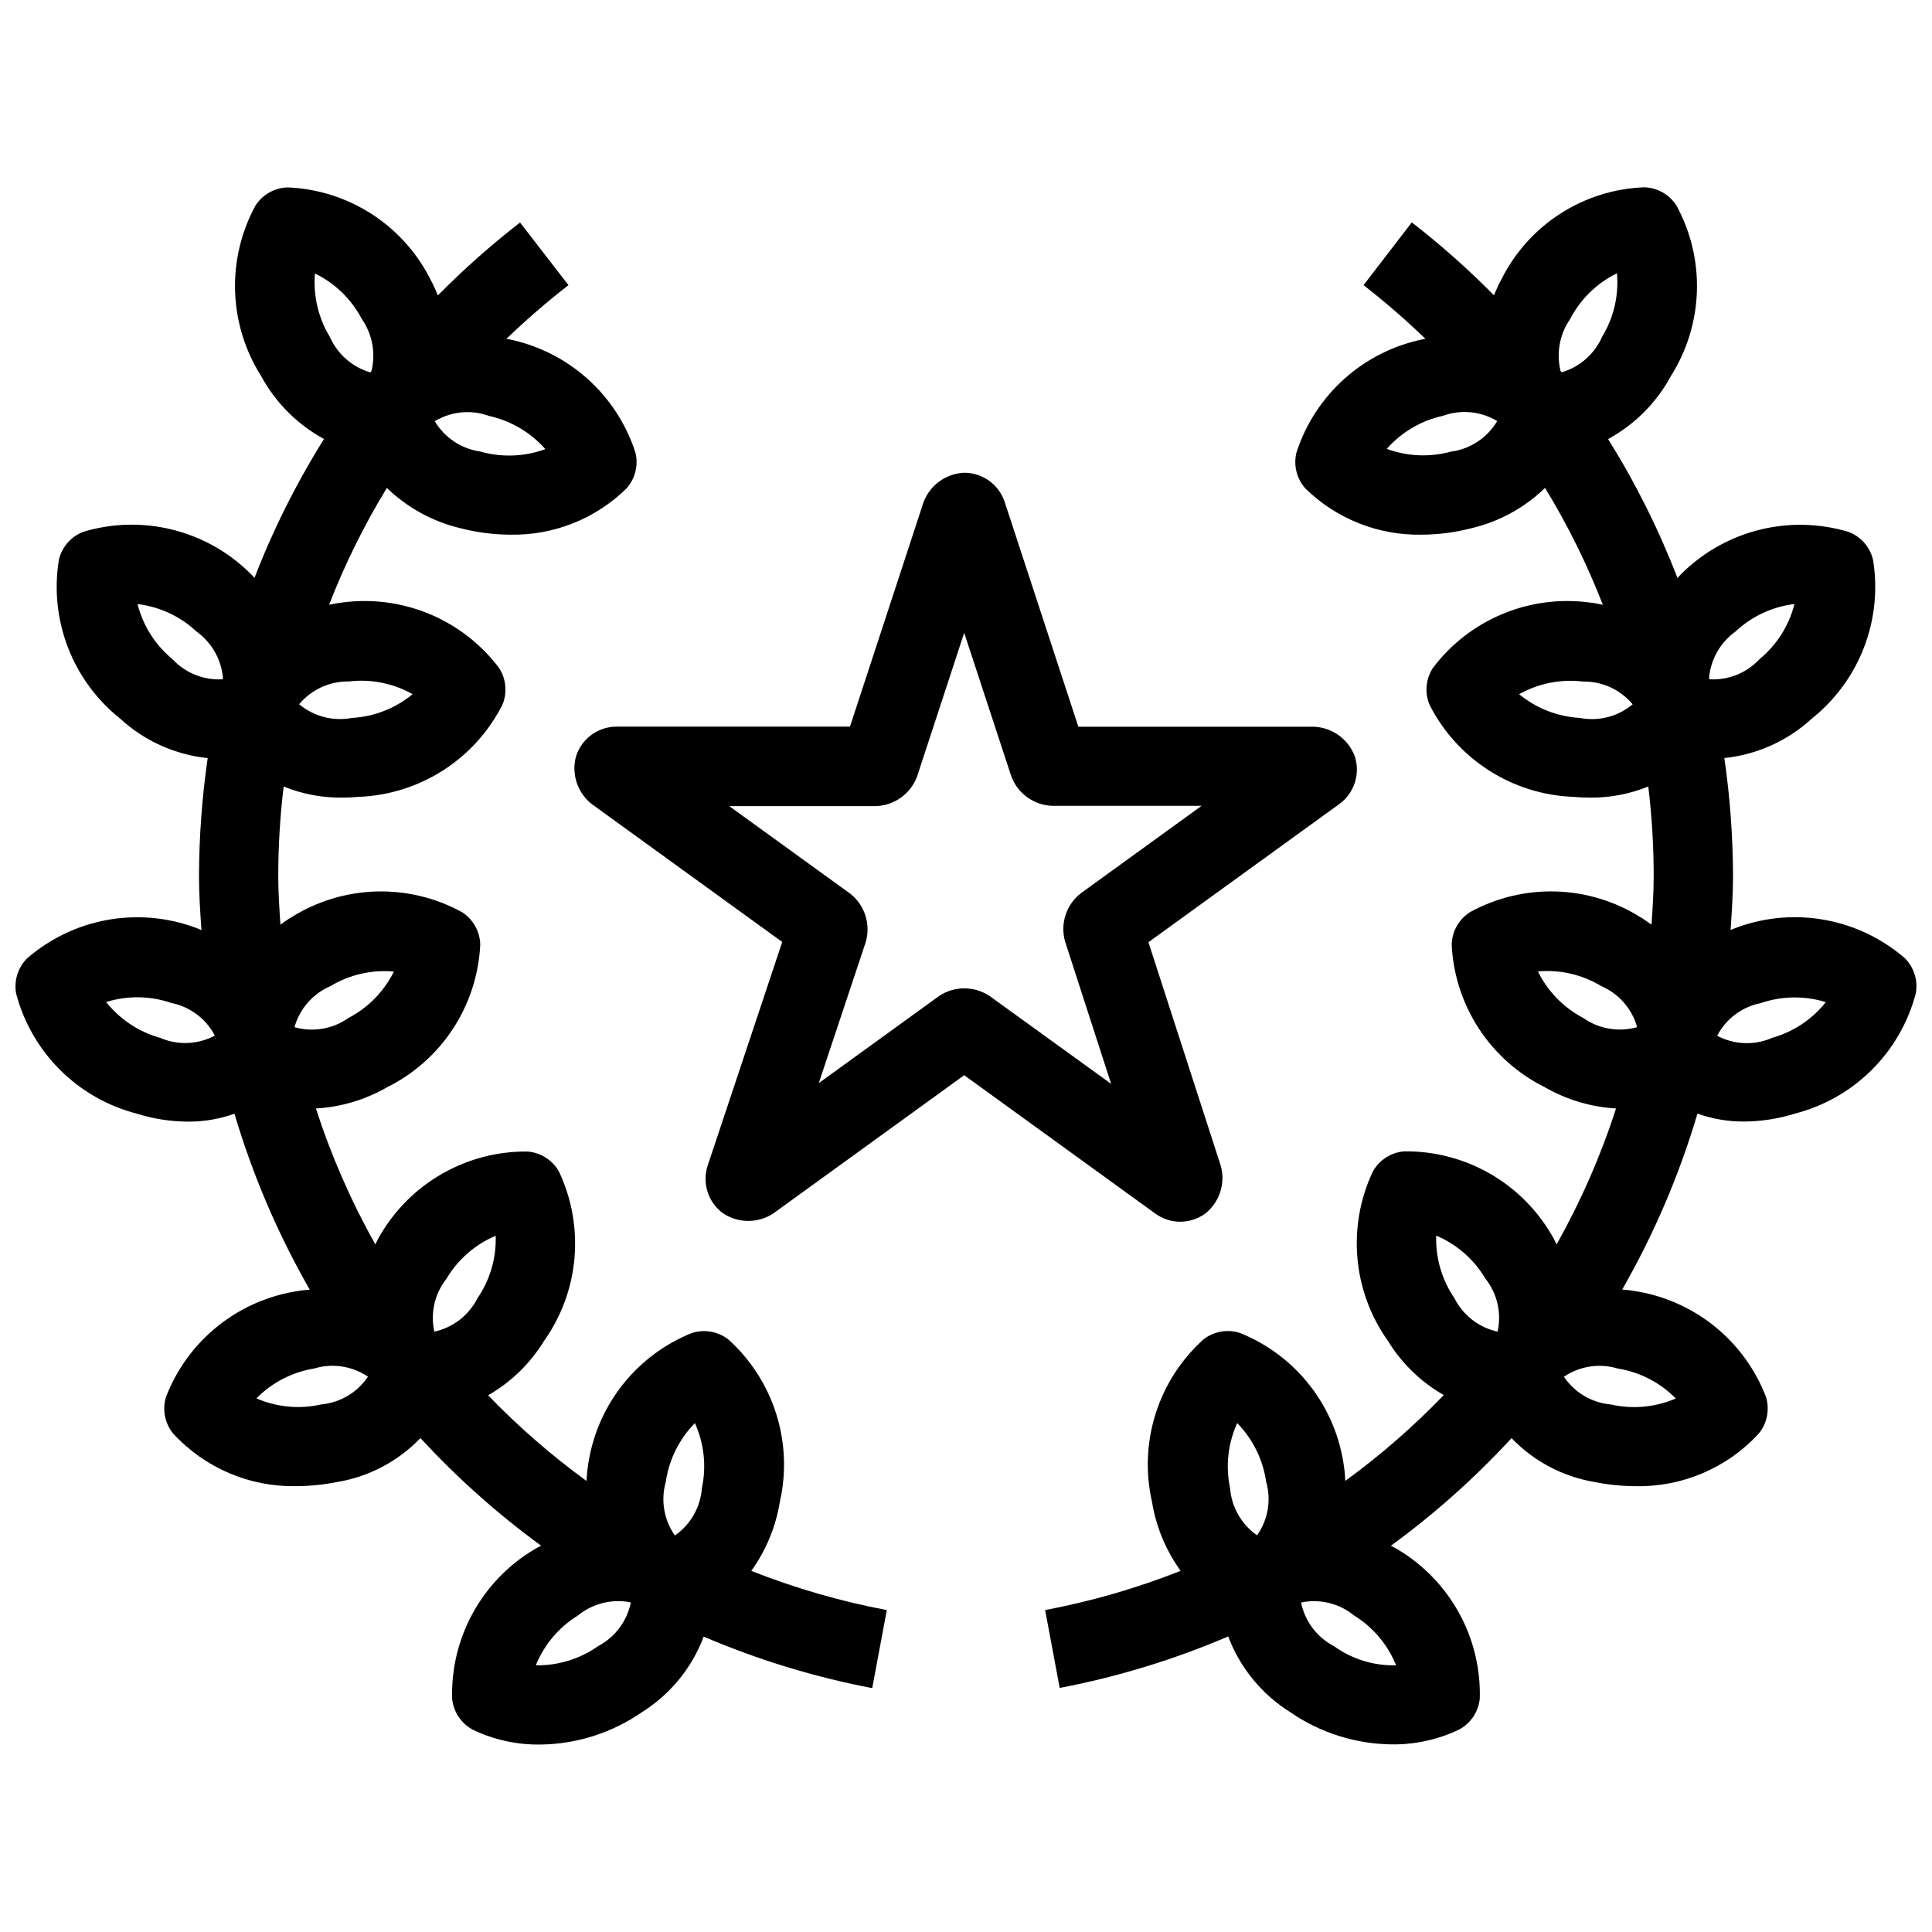 <?xml version="1.0" encoding="UTF-8"?>
<!-- Uploaded to: ICON Repo, www.iconrepo.com, Generator: ICON Repo Mixer Tools -->
<svg width="800px" height="800px" version="1.1" viewBox="144 144 512 512" xmlns="http://www.w3.org/2000/svg">
 <defs>
  <clipPath id="b">
   <path d="m148.09 193h231.91v414h-231.91z"/>
  </clipPath>
  <clipPath id="a">
   <path d="m420 193h231.9v414h-231.9z"/>
  </clipPath>
 </defs>
 <path d="m456.75 467.77c2.41 0 4.754-0.77 6.695-2.191 3.75-3.012 5.352-7.957 4.086-12.594l-19.188-59.285 50.57-36.609c3.981-2.879 5.644-8 4.113-12.668-1.691-4.535-5.934-7.621-10.77-7.828h-62.48l-19.504-59.504c-1.512-4.66-5.856-7.816-10.758-7.809-4.832 0.207-9.07 3.281-10.77 7.809l-19.492 59.469h-61.809c-4.914-0.012-9.273 3.156-10.781 7.832-1.297 4.672 0.332 9.668 4.137 12.68l50.496 36.559-19.734 59.199v-0.004c-1.559 4.672 0.086 9.816 4.062 12.723 4.043 2.68 9.301 2.68 13.344 0l50.551-36.609 50.621 36.652h-0.004c1.922 1.402 4.234 2.168 6.613 2.18zm-50.516-59.828v0.004c-4.047-2.695-9.316-2.695-13.363 0l-31.887 23.09 12.449-37.375c1.367-4.703-0.246-9.766-4.082-12.805l-32.098-23.227h39.004v-0.004c4.828-0.215 9.062-3.285 10.77-7.809l12.492-38.109 12.445 37.91c1.66 4.59 5.926 7.723 10.801 7.934h39.676l-32.004 23.168c-3.856 2.996-5.512 8.027-4.199 12.73l12.227 37.785z"/>
 <g clip-path="url(#b)">
  <path d="m350.67 542.01c1.758-7.742 1.418-15.809-0.98-23.371-2.398-7.566-6.769-14.352-12.664-19.664-2.746-2.141-6.367-2.781-9.68-1.711-7.359 2.953-13.797 7.816-18.648 14.09-4.852 6.273-7.938 13.73-8.945 21.598-0.23 1.27-0.199 2.332-0.324 3.516-9.336-6.793-18.062-14.391-26.074-22.703 6.074-3.481 11.172-8.434 14.82-14.402 4.594-6.465 7.375-14.039 8.066-21.938 0.688-7.898-0.738-15.84-4.141-23.004-1.723-3.012-4.82-4.977-8.281-5.25-7.922-0.09-15.723 1.93-22.605 5.856-6.883 3.922-12.598 9.605-16.555 16.469-0.504 0.789-0.754 1.5-1.195 2.277-6.434-11.449-11.707-23.512-15.746-36.012 6.652-0.383 13.121-2.316 18.895-5.644 7.102-3.531 13.133-8.898 17.469-15.539 4.332-6.644 6.812-14.324 7.188-22.246-0.082-3.477-1.875-6.688-4.797-8.578-6.957-3.824-14.805-5.723-22.738-5.5-7.934 0.223-15.664 2.555-22.395 6.762-1.113 0.621-2.016 1.344-3.023 2.016-0.285-4.262-0.578-8.523-0.578-12.848 0.004-7.938 0.48-15.871 1.43-23.754 4.894 1.996 10.141 2.996 15.426 2.949 1.449 0 2.969-0.074 4.543-0.211l0.004 0.004c7.926-0.32 15.621-2.746 22.301-7.027 6.676-4.281 12.09-10.266 15.684-17.336 1.352-3.207 1.023-6.875-0.871-9.793-4.777-6.332-11.16-11.273-18.484-14.32-7.32-3.043-15.324-4.082-23.184-3.008-1.238 0.105-2.227 0.398-3.379 0.586 4.176-10.758 9.301-21.121 15.312-30.973 5.445 5.277 12.223 8.98 19.605 10.707 4.293 1.105 8.707 1.672 13.141 1.688 11.465 0.211 22.531-4.191 30.723-12.215 2.336-2.586 3.234-6.16 2.402-9.543-2.43-7.547-6.832-14.309-12.746-19.59-5.914-5.285-13.129-8.895-20.902-10.461-0.188 0-0.348 0-0.535-0.094 5.227-5.027 10.715-9.777 16.445-14.223l-12.836-16.602c-7.672 5.953-14.941 12.402-21.77 19.312-0.621-1.375-1.133-2.731-1.922-4.113l0.004-0.004c-3.547-7.098-8.934-13.113-15.594-17.422-6.664-4.309-14.359-6.75-22.289-7.074-3.481 0.094-6.688 1.906-8.562 4.84-3.789 6.969-5.644 14.824-5.383 22.75 0.262 7.93 2.633 15.645 6.871 22.352 3.824 7.074 9.621 12.891 16.691 16.73-7.297 11.652-13.465 23.973-18.422 36.797-0.523-0.504-0.922-1.051-1.492-1.531-5.695-5.516-12.762-9.414-20.465-11.289-7.703-1.879-15.77-1.672-23.363 0.605-3.25 1.223-5.68 3.973-6.5 7.344-1.297 7.832-0.48 15.867 2.367 23.277 2.844 7.41 7.613 13.926 13.82 18.875 6.41 5.91 14.555 9.59 23.227 10.496-1.504 10.363-2.269 20.82-2.301 31.289 0 4.809 0.324 9.539 0.641 14.273-0.629-0.219-1.176-0.516-1.828-0.723h0.004c-7.457-2.703-15.5-3.363-23.301-1.922-7.801 1.445-15.07 4.945-21.066 10.141-2.465 2.457-3.547 5.977-2.898 9.395 2.031 7.664 6.066 14.648 11.691 20.238 5.629 5.586 12.645 9.57 20.324 11.543 4.387 1.375 8.953 2.082 13.551 2.098 4.184 0.023 8.34-0.688 12.277-2.098 4.82 16.258 11.512 31.902 19.945 46.613-0.957 0.137-1.867 0.137-2.856 0.336-7.844 1.133-15.242 4.336-21.434 9.277-6.195 4.941-10.957 11.445-13.801 18.84-1.02 3.332-0.32 6.949 1.867 9.656 8.402 9.16 20.344 14.25 32.77 13.973 3.523-0.016 7.039-0.367 10.496-1.051 8.508-1.363 16.34-5.465 22.301-11.684 9.707 10.531 20.418 20.082 31.984 28.52-0.621 0.367-1.188 0.578-1.816 0.988-6.82 4.059-12.434 9.867-16.262 16.82-3.828 6.953-5.727 14.805-5.508 22.738 0.34 3.461 2.371 6.531 5.426 8.195 5.582 2.688 11.711 4.039 17.906 3.957 9.652-0.102 19.051-3.094 26.984-8.586 7.492-4.703 13.238-11.734 16.355-20.016 14.352 6.141 29.324 10.719 44.66 13.645l3.863-20.676c-12.277-2.316-24.301-5.797-35.918-10.391 3.91-5.426 6.504-11.691 7.578-18.293zm-88.312-59.199c3.019-5.062 7.574-9.027 13.004-11.324 0.195 5.894-1.496 11.695-4.828 16.562-2.281 4.519-6.481 7.773-11.43 8.848-1.102-4.949 0.105-10.129 3.273-14.086zm-30.777-77.48c5.047-3.043 10.93-4.391 16.793-3.856-2.609 5.289-6.836 9.605-12.07 12.324-4.144 2.918-9.387 3.805-14.262 2.414 1.371-4.883 4.879-8.883 9.539-10.883zm4.848-80.734 0.004-0.004c5.852-0.703 11.773 0.477 16.906 3.371-4.547 3.758-10.176 5.961-16.066 6.297-4.973 0.949-10.109-0.383-13.992-3.633 3.246-3.894 8.082-6.109 13.152-6.035zm52.094-61.57v-0.004c-5.547 2.031-11.594 2.254-17.277 0.633-5.016-0.727-9.434-3.676-12.027-8.031 4.34-2.621 9.641-3.133 14.402-1.387 5.773 1.27 10.996 4.348 14.902 8.785zm-57.117-29.758c-3.059-5.039-4.438-10.922-3.938-16.793 5.301 2.586 9.637 6.797 12.387 12.016 2.809 4.019 3.754 9.051 2.59 13.812l-0.293 0.387v0.004c-4.797-1.402-8.73-4.852-10.746-9.426zm-41.734 85.383c-4.547-3.746-7.781-8.852-9.227-14.566 5.856 0.699 11.336 3.25 15.641 7.285 4.023 2.891 6.582 7.402 7 12.344l-0.082 0.305c-5.023 0.297-9.914-1.672-13.332-5.367zm-3.148 100.41v0.004c-5.684-1.562-10.723-4.894-14.391-9.512 5.629-1.766 11.68-1.68 17.258 0.242 4.957 0.988 9.203 4.168 11.543 8.648-4.469 2.391-9.781 2.617-14.441 0.621zm42.613 97.121v0.004c-5.75 1.312-11.773 0.75-17.18-1.609 4.133-4.199 9.504-6.973 15.324-7.914 4.828-1.461 10.059-0.66 14.23 2.176-2.812 4.195-7.371 6.894-12.406 7.348zm91.316 20.445v0.004c0.855-5.852 3.555-11.277 7.703-15.492 2.434 5.387 3.086 11.41 1.859 17.191-0.359 5.066-2.992 9.695-7.16 12.594-2.93-4.152-3.809-9.414-2.391-14.293zm-17.926 43.59v0.004c-4.832 3.414-10.621 5.199-16.531 5.102 2.219-5.473 6.121-10.094 11.145-13.195 3.922-3.203 9.07-4.481 14.035-3.473-0.992 4.957-4.164 9.207-8.641 11.566z"/>
 </g>
 <g clip-path="url(#a)">
  <path d="m648.82 397.95c-5.992-5.195-13.266-8.695-21.066-10.141-7.797-1.445-15.844-0.781-23.301 1.922-0.652 0.211-1.195 0.504-1.828 0.723 0.316-4.734 0.641-9.445 0.641-14.273h0.004c-0.031-10.473-0.797-20.926-2.301-31.289 8.672-0.906 16.82-4.586 23.23-10.496 6.191-4.949 10.949-11.457 13.793-18.855 2.84-7.402 3.66-15.422 2.371-23.246-0.82-3.371-3.25-6.121-6.5-7.344-7.594-2.277-15.66-2.484-23.363-0.605-7.707 1.875-14.77 5.773-20.469 11.289-0.566 0.492-0.965 1.051-1.492 1.531h0.004c-4.941-12.824-11.098-25.152-18.379-36.809 7.062-3.848 12.855-9.668 16.668-16.75 4.238-6.715 6.606-14.438 6.863-22.371 0.254-7.934-1.617-15.793-5.414-22.762-1.875-2.938-5.086-4.75-8.566-4.84-7.934 0.301-15.637 2.734-22.305 7.043-6.668 4.312-12.047 10.344-15.574 17.453-0.789 1.387-1.301 2.738-1.922 4.113v0.004c-6.824-6.91-14.098-13.359-21.77-19.316l-12.793 16.637c5.715 4.449 11.191 9.195 16.406 14.223-0.188 0.051-0.348 0-0.535 0.094-7.773 1.566-14.992 5.176-20.906 10.461-5.914 5.281-10.312 12.043-12.746 19.59-0.832 3.383 0.07 6.957 2.402 9.543 8.195 8.023 19.266 12.426 30.734 12.215 4.434-0.016 8.848-0.582 13.141-1.688 7.387-1.727 14.16-5.43 19.605-10.707 6.012 9.852 11.137 20.215 15.316 30.973-1.156-0.188-2.098-0.484-3.379-0.586h-0.004c-7.856-1.074-15.859-0.039-23.18 3.008-7.324 3.047-13.699 7.988-18.477 14.32-1.898 2.918-2.223 6.586-0.871 9.793 3.594 7.07 9.004 13.051 15.68 17.336 6.676 4.281 14.371 6.707 22.293 7.027 1.586 0.137 3.148 0.211 4.555 0.211v-0.004c5.289 0.047 10.535-0.953 15.43-2.949 0.949 7.883 1.426 15.816 1.43 23.754 0 4.324-0.293 8.586-0.578 12.848-1.051-0.672-1.91-1.395-3.023-2.016-6.731-4.211-14.461-6.547-22.395-6.766-7.934-0.223-15.785 1.68-22.738 5.504-2.922 1.891-4.719 5.102-4.797 8.578 0.371 7.922 2.856 15.602 7.188 22.246 4.336 6.641 10.367 12.008 17.469 15.539 5.773 3.324 12.242 5.258 18.891 5.644-4.035 12.5-9.312 24.562-15.742 36.012-0.441-0.777-0.691-1.492-1.195-2.277-3.953-6.875-9.664-12.574-16.551-16.508-6.891-3.934-14.703-5.961-22.633-5.867-3.457 0.273-6.559 2.238-8.281 5.246-3.398 7.164-4.828 15.105-4.137 23.004 0.688 7.902 3.473 15.473 8.062 21.941 3.652 5.969 8.75 10.922 14.82 14.398-8.012 8.328-16.742 15.934-26.082 22.734-0.125-1.188-0.094-2.246-0.324-3.516-1.008-7.863-4.098-15.32-8.949-21.594-4.848-6.273-11.285-11.137-18.648-14.09-3.309-1.07-6.934-0.43-9.676 1.711-5.894 5.309-10.27 12.098-12.668 19.66-2.398 7.566-2.734 15.633-0.977 23.371 1.078 6.609 3.68 12.879 7.598 18.305-11.613 4.594-23.641 8.074-35.914 10.391l3.863 20.637h-0.004c15.336-2.93 30.309-7.504 44.66-13.645 3.121 8.281 8.867 15.312 16.363 20.016 7.934 5.492 17.328 8.484 26.977 8.586 6.195 0.082 12.324-1.273 17.906-3.957 3.055-1.664 5.09-4.734 5.426-8.199 0.211-7.922-1.691-15.754-5.516-22.699-3.82-6.941-9.426-12.738-16.23-16.797-0.629-0.41-1.195-0.621-1.816-0.988v0.004c11.566-8.441 22.277-17.992 31.98-28.52 5.969 6.219 13.805 10.32 22.316 11.684 3.457 0.684 6.969 1.035 10.496 1.047 12.422 0.266 24.355-4.836 32.746-14 2.188-2.711 2.887-6.328 1.867-9.656-2.84-7.398-7.606-13.906-13.801-18.852-6.195-4.945-13.598-8.148-21.445-9.277-0.988-0.199-1.898-0.199-2.856-0.336h0.004c8.43-14.711 15.125-30.355 19.941-46.613 3.938 1.41 8.094 2.121 12.281 2.098 4.594-0.016 9.164-0.727 13.551-2.098 7.676-1.973 14.691-5.957 20.32-11.547 5.625-5.586 9.66-12.57 11.691-20.234 0.656-3.41-0.418-6.922-2.867-9.383zm-111.2 84.859c3.164 3.961 4.359 9.141 3.254 14.086-4.949-1.074-9.148-4.328-11.43-8.848-3.336-4.883-5.027-10.699-4.84-16.605 5.441 2.305 10 6.289 13.016 11.367zm-67.648 55.512h0.004c-1.223-5.781-0.555-11.805 1.898-17.18 4.133 4.219 6.816 9.645 7.664 15.492 1.398 4.863 0.52 10.102-2.394 14.242-4.16-2.891-6.793-7.5-7.168-12.555zm27.5 41.898 0.004 0.004c-4.488-2.344-7.676-6.586-8.68-11.547 4.969-1.031 10.137 0.238 14.062 3.453 5.016 3.106 8.91 7.727 11.125 13.195-5.914 0.156-11.715-1.637-16.508-5.102zm106.44-268.85c4.301-4.035 9.777-6.59 15.629-7.297-1.434 5.719-4.664 10.828-9.215 14.578-3.414 3.695-8.309 5.664-13.328 5.367l-0.082-0.305h-0.004c0.418-4.941 2.977-9.453 7-12.344zm-43.77-82.918h0.004c2.738-5.223 7.07-9.434 12.363-12.031 0.523 5.875-0.852 11.758-3.914 16.793-2.008 4.586-5.945 8.047-10.75 9.449l-0.293-0.387v-0.004c-1.156-4.75-0.211-9.773 2.594-13.781zm-31.395 35.16h0.004c-5.668 1.617-11.707 1.387-17.234-0.66 3.894-4.43 9.102-7.496 14.863-8.754 4.762-1.738 10.055-1.227 14.398 1.383-2.582 4.371-7.004 7.34-12.027 8.074zm33.938 70.648c-5.902-0.332-11.539-2.539-16.102-6.297 5.156-2.875 11.09-4.047 16.953-3.348 5.066-0.074 9.895 2.144 13.141 6.035-3.883 3.25-9.023 4.578-13.992 3.609zm-11.137 67.176c5.867-0.523 11.75 0.836 16.793 3.883 4.652 2.008 8.152 6.004 9.52 10.883-4.875 1.379-10.113 0.492-14.262-2.414-5.215-2.738-9.426-7.059-12.031-12.344zm36.559 113.18c-5.426 2.336-11.453 2.891-17.215 1.586-5.039-0.449-9.609-3.148-12.438-7.348 4.195-2.844 9.445-3.641 14.297-2.172 5.836 0.934 11.219 3.715 15.355 7.934zm25.391-95.516v0.004c-4.656 1.992-9.965 1.762-14.434-0.621 2.34-4.481 6.586-7.66 11.547-8.648 5.574-1.91 11.613-2.004 17.242-0.262-3.648 4.617-8.68 7.945-14.355 9.5z"/>
 </g>
</svg>